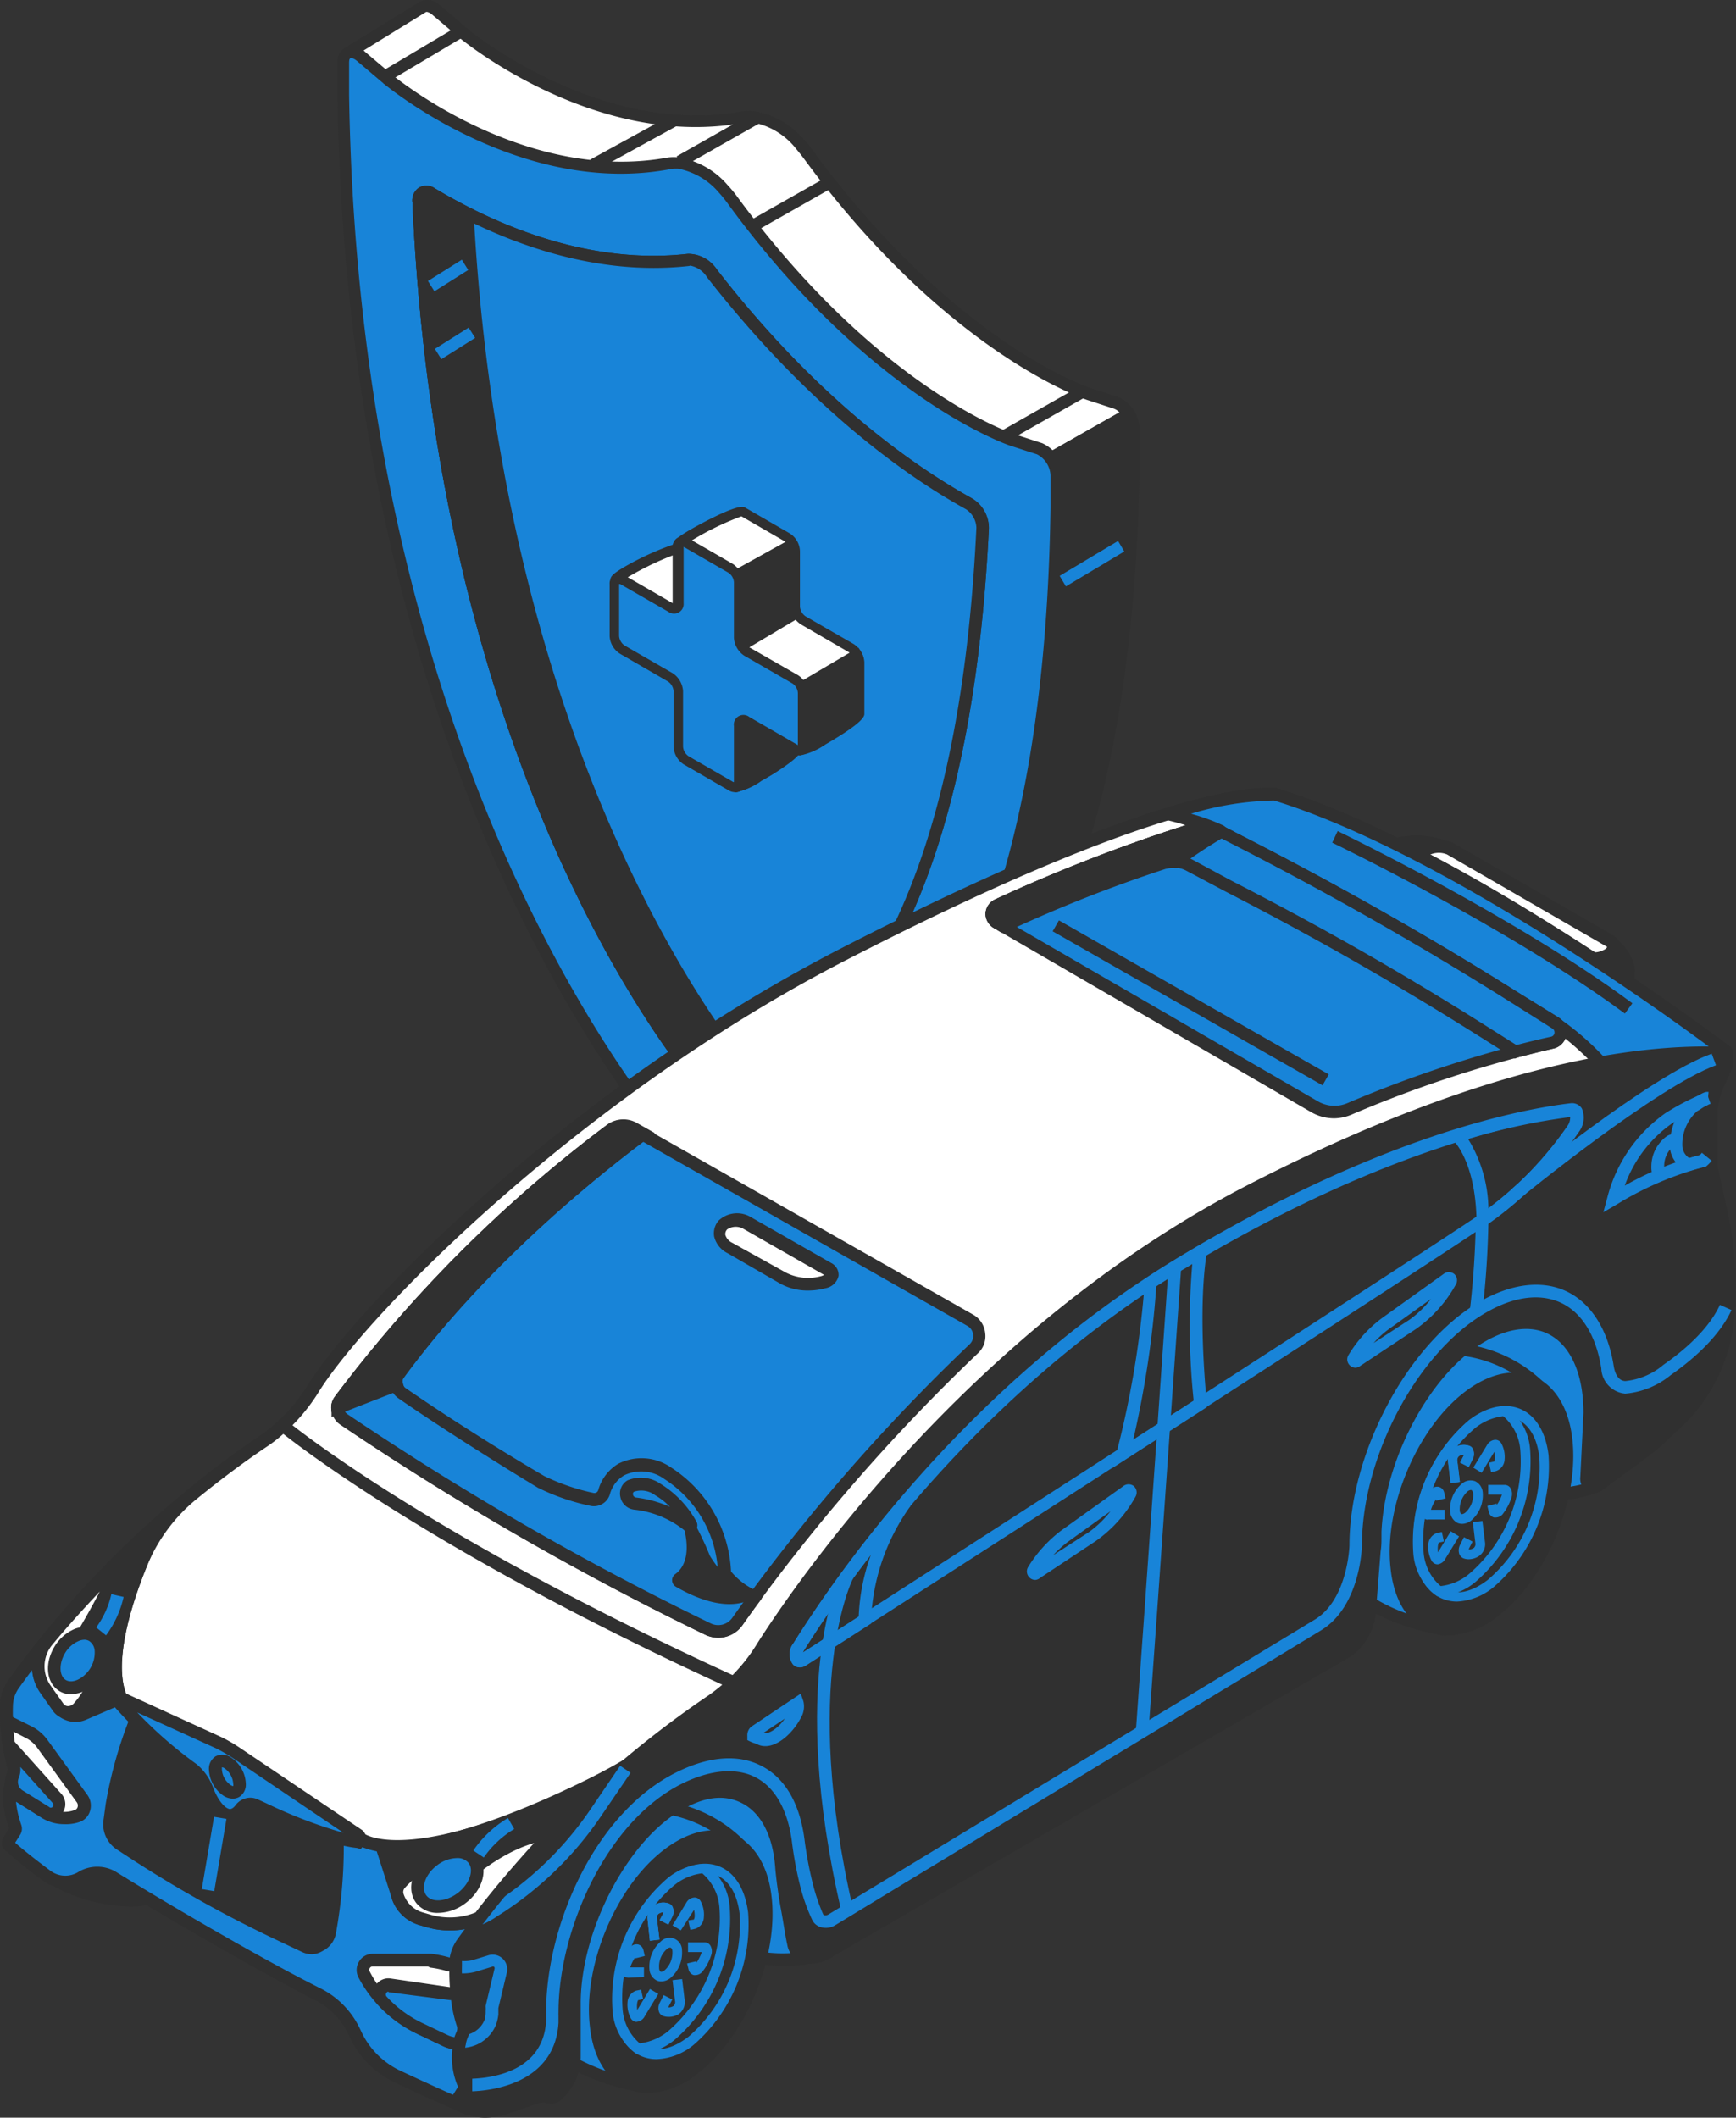 <?xml version="1.0" encoding="UTF-8"?> <svg xmlns="http://www.w3.org/2000/svg" viewBox="0 0 150.13 183.13"><rect x="0" y="0" width="150.13" height="183.13" fill="#333333" stroke="none"/> <defs> <style>.cls-1{fill:#303030;}.cls-2{fill:#fff;}.cls-3{fill:#1884d8;}</style> </defs> <g id="Слой_2" data-name="Слой 2"> <g id="content"> <g id="illustration"> <path class="cls-1" d="M30.05,4.76a.15.15,0,0,1,.06-.19L36.46.68c.29-.25.77-.2,1.27.22l2.36,2c.12.1,11.58,9.58,24.24,7.25a2.73,2.73,0,0,1,.81,0,6.64,6.64,0,0,1,3.92,2.27h0a10.6,10.6,0,0,1,.84,1C82.06,29.92,93.65,33.92,94.14,34.08l2.35.76A2.68,2.68,0,0,1,98,37.17l0,2.75c-.56,35.53-10.46,49.36-18.67,54.72h0l-7.7,4.7-.52-1.52a12.51,12.51,0,0,1-2.76.13h0a4.11,4.11,0,0,1-2.41-1.39l0,0C64.82,95.4,42.12,70.69,37.16,20.65l-3.43-7.5Z"></path> <path class="cls-1" d="M70.73,98.4a13,13,0,0,1-2.47.07,4.51,4.51,0,0,1-2.76-1.58c-1-1-23.86-25.87-28.85-76.1l-3.4-7.42L29.57,5h0a.69.69,0,0,1,.27-.85L36.15.26a1.47,1.47,0,0,1,1.92.23l2.36,2c.46.39,11.56,9.39,23.81,7.14a3.82,3.82,0,0,1,1,0A7.09,7.09,0,0,1,69.44,12a10.53,10.53,0,0,1,.88,1.06c12.07,16.4,23.51,20.35,24,20.51l2.35.76a3.2,3.2,0,0,1,1.9,2.84l0,2.75c-.56,35.76-10.59,49.73-18.92,55.16l-8.25,5Zm-6.3-87.75C51.71,13,40.24,3.68,39.75,3.28l-2.36-2c-.29-.25-.52-.28-.58-.22L30.66,4.85l3.55,8.08,3.43,7.5,0,.17c5,49.93,27.62,74.55,28.61,75.6a3.55,3.55,0,0,0,2.09,1.22A11.8,11.8,0,0,0,71,97.3l.43-.06.45,1.31L79,94.2c8.1-5.28,17.87-19,18.43-54.29l0-2.75a2.16,2.16,0,0,0-1.16-1.82L94,34.58c-.49-.17-12.24-4.22-24.49-20.88-.27-.36-.54-.68-.8-1a6.22,6.22,0,0,0-3.59-2.11h-.23A2,2,0,0,0,64.43,10.65Z"></path> <path class="cls-2" d="M36.46.68c.29-.25.77-.2,1.27.22l2.36,2c.12.1,11.58,9.58,24.24,7.25a2.73,2.73,0,0,1,.81,0,6.64,6.64,0,0,1,3.92,2.27h0a10.6,10.6,0,0,1,.84,1C82.06,29.92,93.65,33.92,94.14,34.08l2.35.76a2.2,2.2,0,0,1,1.11,1L78.51,46.65,38.28,29.71c-.43-2.92-.81-5.94-1.12-9.06l-3.43-7.5L30.05,4.76a.15.15,0,0,1,.06-.19Z"></path> <path class="cls-1" d="M37.81,30.08l-.05-.29c-.44-3-.82-6-1.11-9l-3.4-7.42L29.56,5a.69.69,0,0,1,.27-.85L36.15.26a1.47,1.47,0,0,1,1.92.23l2.36,2c.46.39,11.56,9.39,23.81,7.14a3.82,3.82,0,0,1,1,0A7.09,7.09,0,0,1,69.44,12a10.53,10.53,0,0,1,.88,1.06c12.07,16.4,23.51,20.35,24,20.51l2.35.76a2.77,2.77,0,0,1,1.4,1.2l.28.47L78.54,47.23Zm58.52,5.26L94,34.58c-.49-.17-12.24-4.22-24.49-20.88-.27-.36-.54-.68-.8-1a6.22,6.22,0,0,0-3.59-2.11,2.42,2.42,0,0,0-.66,0C51.71,13,40.24,3.68,39.75,3.28l-2.36-2c-.29-.25-.52-.28-.58-.22L30.66,4.85l3.55,8.08,3.43,7.5,0,.17c.29,2.93.66,5.87,1.08,8.74L78.47,46.06l18.34-10.4A1.3,1.3,0,0,0,96.33,35.34Z"></path> <path class="cls-3" d="M59.36,100.52C58.19,99.28,30.65,69.31,29.71,8.26l0-2.82c0-1,.74-1.22,1.54-.55l2.36,2c.11.1,11.58,9.58,24.24,7.25a3.09,3.09,0,0,1,.81,0h0a6.69,6.69,0,0,1,3.92,2.27h0a12.33,12.33,0,0,1,.84,1C75.54,33.91,87.13,37.91,87.62,38.07l2.34.76a2.65,2.65,0,0,1,1.53,2.33l0,2.75c-.94,60-28.47,58.14-29.64,58h0a4.05,4.05,0,0,1-2.41-1.39ZM83.79,43.57c-5.15-2.87-13.52-8.74-22.24-19.93a2.49,2.49,0,0,0-2-1.17c-8.86,1-17.11-2.68-22.2-5.72-.66-.39-1.19-.06-1.16.73C38,58.7,52.45,82.77,58.82,91.49c1,1.44,3,3.3,4,3.06,6.33-1.43,20.27-10,22.12-48.9A2.54,2.54,0,0,0,83.79,43.57Z"></path> <path class="cls-1" d="M61.74,102.46A4.48,4.48,0,0,1,59,100.91l0,0C57.8,99.63,30.13,69.52,29.18,8.27l0-2.82a1.39,1.39,0,0,1,.71-1.35,1.56,1.56,0,0,1,1.69.39l2.36,2c.47.38,11.57,9.38,23.81,7.13a3.86,3.86,0,0,1,1,0A7.13,7.13,0,0,1,62.92,16a10.68,10.68,0,0,1,.88,1.07c12.06,16.39,23.5,20.34,24,20.5l2.34.76A3.19,3.19,0,0,1,92,41.17l0,2.75c-.51,32.32-8.88,46.53-15.81,52.76-5.86,5.26-11.52,5.81-13.64,5.81C62.13,102.49,61.86,102.47,61.74,102.46ZM57.9,14.64C45.18,17,33.71,7.67,33.23,7.27l-2.36-2c-.29-.24-.5-.27-.57-.23s-.11.15-.11.38l0,2.82c.94,60.84,28.34,90.66,29.5,91.91l0,0a3.57,3.57,0,0,0,2.1,1.22c.27,0,6.86.55,13.61-5.51s15-20.05,15.45-52l0-2.75a2.16,2.16,0,0,0-1.17-1.82l-2.35-.76C87,38.41,75.21,34.35,63,17.69a11.49,11.49,0,0,0-.8-1,6.17,6.17,0,0,0-3.58-2.11h-.24A2.09,2.09,0,0,0,57.9,14.64Zm.5,77.16C52.18,83.3,37.52,59,35.67,17.5a1.32,1.32,0,0,1,.58-1.28,1.29,1.29,0,0,1,1.37.08c5.23,3.12,13.26,6.63,21.87,5.65A3,3,0,0,1,62,23.31c8.54,11,16.72,16.82,22.08,19.8a3,3,0,0,1,1.44,2.56h0C83.51,87.22,67.75,94,63,95.06a1,1,0,0,1-.3,0C61.2,95.1,59.27,93,58.4,91.8Zm26-46.18a2,2,0,0,0-.9-1.59c-5.44-3-13.75-9-22.4-20.07-.56-.72-1.16-1-1.53-1-8.89,1-17.16-2.58-22.53-5.78-.18-.11-.27-.1-.29-.09s-.08.12-.07.33c1.84,41.25,16.37,65.3,22.53,73.73,1.17,1.61,2.87,3,3.48,2.86,4.6-1,19.77-7.61,21.71-48.42Z"></path> <path class="cls-3" d="M37.35,16.75c5.09,3,13.34,6.73,22.2,5.72a2.49,2.49,0,0,1,2,1.17C70.27,34.83,78.64,40.7,83.79,43.57A2.54,2.54,0,0,1,85,45.65c-1.85,38.86-15.79,47.47-22.12,48.9-1.05.24-3-1.62-4-3.06C52.45,82.77,38,58.7,36.19,17.48,36.16,16.69,36.69,16.36,37.35,16.75Z"></path> <path class="cls-1" d="M58.4,91.8C52.18,83.3,37.52,59,35.67,17.5a1.32,1.32,0,0,1,.58-1.28,1.29,1.29,0,0,1,1.37.08h0c5.23,3.12,13.26,6.63,21.87,5.65A3,3,0,0,1,62,23.31c8.54,11,16.72,16.82,22.08,19.8a3,3,0,0,1,1.44,2.56C83.51,87.22,67.75,94,63,95.06a1,1,0,0,1-.3,0C61.2,95.1,59.27,93,58.4,91.8ZM59.61,23c-8.89,1-17.16-2.58-22.53-5.78-.18-.11-.27-.1-.29-.09s-.08.12-.07.33c1.84,41.25,16.37,65.3,22.53,73.73,1.17,1.61,2.87,3,3.48,2.86,4.6-1,19.77-7.61,21.71-48.42a2,2,0,0,0-.9-1.59c-5.44-3-13.75-9-22.4-20.07a2.16,2.16,0,0,0-1.46-1Z"></path> <path class="cls-1" d="M37.35,16.75c.93.56,2,1.14,3.1,1.71C42.62,58.6,56.7,82.11,63,90.71a10.6,10.6,0,0,0,2.88,2.76,14.48,14.48,0,0,1-3,1.08c-1.05.24-3-1.62-4-3.06C52.45,82.77,38,58.7,36.19,17.48,36.16,16.69,36.69,16.36,37.35,16.75Z"></path> <path class="cls-1" d="M58.4,91.8C52.18,83.3,37.52,59,35.67,17.5a1.32,1.32,0,0,1,.58-1.28,1.29,1.29,0,0,1,1.37.08h0c1,.6,2,1.16,3.07,1.69l.27.13,0,.31c2.17,40.23,16.41,63.73,22.43,72A10.37,10.37,0,0,0,66.13,93l.89.49-.92.44A14.67,14.67,0,0,1,63,95.06a1,1,0,0,1-.3,0C61.2,95.1,59.27,93,58.4,91.8ZM62.56,91C56.5,82.73,42.19,59.11,39.94,18.79c-1-.5-1.93-1-2.86-1.58-.18-.11-.27-.1-.29-.09s-.08.12-.07.33c1.84,41.25,16.37,65.3,22.53,73.73,1.17,1.61,2.87,3,3.48,2.86a14.18,14.18,0,0,0,2.07-.67A13.31,13.31,0,0,1,62.56,91Z"></path> <rect class="cls-1" x="90.43" y="37.19" width="7.67" height="1.05" transform="translate(-6.33 51.42) rotate(-29.57)"></rect> <rect class="cls-1" x="86.37" y="35.29" width="7.67" height="1.05" transform="translate(-5.93 49.18) rotate(-29.57)"></rect> <rect class="cls-1" x="58.27" y="11.55" width="7.67" height="1.05" transform="translate(2.13 32.22) rotate(-29.56)"></rect> <rect class="cls-1" x="64.43" y="17.21" width="7.67" height="1.05" transform="translate(0.14 35.99) rotate(-29.56)"></rect> <rect class="cls-1" x="32.37" y="4.2" width="8.2" height="1.05" transform="translate(2.71 19.31) rotate(-30.74)"></rect> <polygon class="cls-3" points="92.18 50.71 97.23 47.69 96.69 46.78 91.64 49.8 92.18 50.71"></polygon> <polygon class="cls-3" points="83.77 87.45 88.23 84.79 87.69 83.88 83.23 86.55 83.77 87.45"></polygon> <polygon class="cls-1" points="51.54 14.73 58.68 10.81 58.17 9.89 51.03 13.81 51.54 14.73"></polygon> <polygon class="cls-3" points="59.53 91.56 61.82 90.12 61.27 89.23 58.98 90.66 59.53 91.56"></polygon> <polygon class="cls-3" points="37.57 25.19 40.49 23.35 39.94 22.46 37.01 24.3 37.57 25.19"></polygon> <polygon class="cls-3" points="38.17 31.06 41.09 29.22 40.53 28.33 37.61 30.17 38.17 31.06"></polygon> <path class="cls-2" d="M58.71,47.43l1.53,5.24c.37.22.89-1.5.89-1.93l-2.42-3.66c0-.44,5.15-3.06,5.53-2.84l3.88,2.24a1.51,1.51,0,0,1,.68,1.18v4.81a1.53,1.53,0,0,0,.68,1.18l4.17,2.4a1.53,1.53,0,0,1,.68,1.18v4.48c0,.44-4.76,3.37-5.14,3.15l-1.9-5.38c-.37-.22-1.25-.55-1.25-.11L68.8,64.9c0,.44-4.8,3.38-5.17,3.16l-2.34-6c-.38-.22,2.27.27,2.27-.16V57.07a1.53,1.53,0,0,0-.68-1.18l-4.17-2.4c-.37-.22-2.22,1.71-2.22,1.28l-3.24-4.62C53.25,49.72,58.34,47.21,58.71,47.43Z"></path> <path class="cls-1" d="M63.66,68.5a.46.46,0,0,1-.24-.07l-.13-.08-2.34-6-.16-.09.06-.36c.11-.36.4-.34,1.1-.28a11.53,11.53,0,0,0,1.19,0V57.07a1.11,1.11,0,0,0-.47-.82l-4.06-2.34a6.86,6.86,0,0,0-1,.68c-.68.53-1,.78-1.32.61l-.24-.11v-.17l-3.26-4.64v-.13c0-.29.19-.53,1.27-1.16a24.6,24.6,0,0,1,4.19-1.91c0-.27.11-.5,1.49-1.3,0,0,4-2.3,4.67-1.9l3.88,2.24a1.89,1.89,0,0,1,.89,1.54v4.81a1.14,1.14,0,0,0,.47.82l4.17,2.4a1.93,1.93,0,0,1,.89,1.54v4.48c0,.45-1.14,1.33-3.37,2.62-1.75,1-2.12,1-2.33.93a13,13,0,0,1-3.18,2.25A6.07,6.07,0,0,1,63.66,68.5Zm-1.77-6.07,2,5.16a24.89,24.89,0,0,0,4.42-2.72l-2.69-5.4v-.1a.61.61,0,0,1,.3-.54c.53-.31,1.48.22,1.58.28l.14.08,1.83,5.19a23.82,23.82,0,0,0,4.44-2.77V57.23a1.1,1.1,0,0,0-.47-.81L69.27,54a1.91,1.91,0,0,1-.89-1.54V47.66a1.08,1.08,0,0,0-.47-.82l-3.79-2.19a24.89,24.89,0,0,0-4.89,2.46l2.32,3.5v.13c0,.34-.37,1.95-.95,2.29A.56.56,0,0,1,60,53L59.88,53l-1.47-5.06a25.57,25.57,0,0,0-4.63,2.29l2.89,4.11c.15-.1.33-.25.47-.36.85-.68,1.36-1,1.78-.81l4.17,2.41A1.92,1.92,0,0,1,64,57.07v4.81a.52.52,0,0,1-.17.38C63.54,62.51,63,62.52,61.89,62.43Zm4.75-2.79.9,1.8L67,59.77ZM59.7,49.34l.73,2.48a5.38,5.38,0,0,0,.27-1Z"></path> <path class="cls-1" d="M69.29,59.38l-1.86.39.45,1.4,1.31,3.72c.38.21,5.14-2.72,5.14-3.15V57.26a1.45,1.45,0,0,0-.23-.72Z"></path> <path class="cls-1" d="M69.23,65.32a.41.41,0,0,1-.25-.07l-.13-.08-2-5.71L69.14,59l5.09-3,.22.34a1.85,1.85,0,0,1,.3.94v4.48c0,.45-1.14,1.33-3.37,2.62A5.83,5.83,0,0,1,69.23,65.32ZM68,60.09l.31.95,1.19,3.37a24.35,24.35,0,0,0,4.44-2.77V57.26a.45.45,0,0,0,0-.11l-4.52,2.64Z"></path> <path class="cls-1" d="M68.65,52.47V47.66a1.4,1.4,0,0,0-.2-.66l-4.88,2.7-1.91,1.1s-.31,3.73-.37,4.26l.36.21C62.4,55.51,64,56,64,56l4.77-2.88h0A1.31,1.31,0,0,1,68.65,52.47Z"></path> <path class="cls-1" d="M64.1,56.4l-.17,0c-.07,0-1.65-.45-2.4-.69l-.09,0-.6-.34,0-.28c.06-.51.37-4.21.37-4.25l0-.22,2.1-1.2,5.25-2.91.21.36a1.83,1.83,0,0,1,.25.87v4.81a1,1,0,0,0,.11.4l.11.2-.17.29-.1.06Zm-2.28-1.51c.61.19,1.73.5,2.16.61l4.31-2.61a1.64,1.64,0,0,1-.06-.42V47.66a.13.13,0,0,0,0-.06l-6.16,3.45c-.06.72-.25,2.93-.33,3.78Z"></path> <path class="cls-1" d="M63.57,60.63v1.25c0,.18-.44.2-.94.18v3.41l1,2.6c.37.21,5.17-2.73,5.17-3.16l-2.13-4.28Z"></path> <path class="cls-1" d="M63.67,68.5a.38.38,0,0,1-.24-.07l-.13-.07-1.09-2.89V61.62l.43,0h.51V60.21h3.79l2.29,4.6v.1c0,.44-1.13,1.32-3.37,2.61A5.79,5.79,0,0,1,63.67,68.5Zm-.62-3.11.85,2.2a24.75,24.75,0,0,0,4.43-2.72l-1.91-3.82H64v1l-.17.2a1.08,1.08,0,0,1-.77.22Z"></path> <path class="cls-3" d="M53.82,50.12,58,52.52c.37.22.68,0,.68-.39V47.32c0-.44.3-.61.68-.39l3.88,2.24a1.48,1.48,0,0,1,.68,1.18v4.8a1.54,1.54,0,0,0,.68,1.19l4.17,2.4a1.53,1.53,0,0,1,.68,1.18V64.4c0,.43-.31.61-.68.39l-4.17-2.4c-.37-.22-.68,0-.68.39v4.81c0,.44-.3.61-.68.39l-3.88-2.24a1.48,1.48,0,0,1-.68-1.18v-4.8A1.54,1.54,0,0,0,58,58.57l-4.17-2.4A1.53,1.53,0,0,1,53.14,55V50.51C53.14,50.08,53.45,49.9,53.82,50.12Z"></path> <path class="cls-1" d="M63.54,68.5a1,1,0,0,1-.52-.15l-3.88-2.24a1.93,1.93,0,0,1-.89-1.55v-4.8a1.11,1.11,0,0,0-.47-.82l-4.17-2.41A1.92,1.92,0,0,1,52.72,55V50.51A.83.83,0,0,1,54,49.75l4.17,2.41,0,0V47.32a.88.88,0,0,1,.41-.8.86.86,0,0,1,.9,0l3.88,2.24a1.93,1.93,0,0,1,.89,1.55v4.8a1.11,1.11,0,0,0,.47.82L69,58.38a1.92,1.92,0,0,1,.89,1.54V64.4a.83.83,0,0,1-1.31.76l-4.17-2.41,0,0v4.86a.91.91,0,0,1-.41.81A.86.86,0,0,1,63.54,68.5Zm-10-18V55a1.11,1.11,0,0,0,.47.82l4.17,2.4a2,2,0,0,1,.89,1.55v4.8a1.08,1.08,0,0,0,.47.82l3.88,2.24.05,0V62.78A.83.83,0,0,1,64.8,62L69,64.43l0,0V59.92a1.08,1.08,0,0,0-.47-.82l-4.17-2.4a2,2,0,0,1-.89-1.55v-4.8a1.08,1.08,0,0,0-.47-.82l-3.88-2.24,0,0v4.87a.83.83,0,0,1-1.31.75l-4.17-2.4Z"></path> <path class="cls-1" d="M139.16,81.36s2.28,1.42,1.53,3.48-3.22.5-3.22.5L119.8,73.52l.94-.52a7,7,0,0,1,4.67.42Z"></path> <path class="cls-1" d="M139.24,86.45a4.36,4.36,0,0,1-2.06-.65L118.75,73.48l1.85-1a7.53,7.53,0,0,1,5.08.48l13.77,8c.91.57,2.46,2.16,1.75,4.12A2,2,0,0,1,140,86.33,2.27,2.27,0,0,1,139.24,86.45Zm-18.4-12.88,16.94,11.31a2.6,2.6,0,0,0,1.83.42,1,1,0,0,0,.57-.65c.57-1.58-1.19-2.75-1.3-2.83l-13.74-7.93a6.38,6.38,0,0,0-4.2-.38Z"></path> <path class="cls-2" d="M136.85,82.69,123.1,74.75c-.55-.32-.48-.87.15-1.24h0a2.4,2.4,0,0,1,2.16-.09l13.75,7.94c.55.32.48.87-.16,1.24h0A2.38,2.38,0,0,1,136.85,82.69Z"></path> <path class="cls-1" d="M137.79,83.45a2.36,2.36,0,0,1-1.21-.29l-13.75-7.93a1.2,1.2,0,0,1-.65-1A1.4,1.4,0,0,1,123,73a2.91,2.91,0,0,1,2.7-.09l13.75,7.94a1.17,1.17,0,0,1,.65,1,1.4,1.4,0,0,1-.8,1.17A3,3,0,0,1,137.79,83.45Zm-14.52-9.24.1.07,13.75,7.94a1.87,1.87,0,0,0,1.61-.09.67.67,0,0,0,.26-.23l-.1-.07-13.75-7.94a1.87,1.87,0,0,0-1.61.09C123.34,74.09,123.28,74.18,123.27,74.21Z"></path> <path class="cls-3" d="M71.52,168.86s-9.77,4.15-17.41-8.43l1.07-5.63,14.74-3.66,6.41,5.22Z"></path> <path class="cls-1" d="M67.68,170c-3.71,0-9.31-1.54-14-9.32l-.11-.18,1.17-6.17,15.35-3.82L77,156.19l-5,13.08-.22.09A11.48,11.48,0,0,1,67.68,170Zm-13-9.71c6.68,10.84,15,8.59,16.41,8.12l4.58-11.91-5.89-4.8-14.14,3.52Z"></path> <path class="cls-3" d="M137.86,128.6s-9.78,4.15-17.41-8.43l1.06-5.63,14.75-3.66,6.41,5.22Z"></path> <path class="cls-1" d="M134,129.77c-3.7,0-9.31-1.54-14-9.32l-.11-.18L121,114.1l15.35-3.82,6.93,5.65-5,13.08-.21.09A11.5,11.5,0,0,1,134,129.77Zm-13-9.71c6.68,10.84,15,8.6,16.42,8.12L142,116.27l-5.89-4.8L122,115Z"></path> <path class="cls-3" d="M124.63,116.63h0a6.9,6.9,0,0,0-3.73,1.58c-4,3.1-6.8,9.74-6.18,14.85a6.44,6.44,0,0,0,2,4.32s2.57,2.52,8,3.46,6.5-14.54,6.5-14.54l2.05-6.24A11.58,11.58,0,0,0,124.63,116.63Z"></path> <path class="cls-1" d="M125.25,141.42a2.71,2.71,0,0,1-.56,0c-5.56-1-8.21-3.49-8.32-3.6a6.94,6.94,0,0,1-2.19-4.64c-.64-5.27,2.22-12.16,6.39-15.35a7.43,7.43,0,0,1,4-1.69,12.08,12.08,0,0,1,9.13,3.6l.22.24-2.13,6.47c-.08,1-.92,11.44-4.52,14.27A3.24,3.24,0,0,1,125.25,141.42Zm.09-24.27-.67,0h0a6.39,6.39,0,0,0-3.43,1.46c-3.89,3-6.57,9.43-6,14.35a6,6,0,0,0,1.83,4,15.56,15.56,0,0,0,7.78,3.34,2.15,2.15,0,0,0,1.76-.48c3.33-2.62,4.1-13.45,4.11-13.56l0-.13,2-5.92A11.22,11.22,0,0,0,125.34,117.15Z"></path> <ellipse class="cls-1" cx="128.12" cy="130.06" rx="11.37" ry="6.49" transform="translate(-40.74 199.47) rotate(-67.78)"></ellipse> <path class="cls-1" d="M125.31,141.42a4.46,4.46,0,0,1-1.74-.34c-1.8-.76-3-2.66-3.3-5.35-.64-5.27,2.22-12.15,6.39-15.35,2.1-1.61,4.23-2.08,6-1.34s3,2.66,3.31,5.35c.64,5.26-2.23,12.15-6.39,15.34A7.14,7.14,0,0,1,125.31,141.42Zm5.62-21.63a6.1,6.1,0,0,0-3.61,1.46c-3.89,3-6.57,9.42-6,14.35.28,2.29,1.22,3.87,2.65,4.47s3.14.16,4.92-1.2c3.89-3,6.57-9.42,6-14.35-.28-2.29-1.21-3.88-2.64-4.47A3.23,3.23,0,0,0,130.93,119.79Z"></path> <path class="cls-1" d="M133.54,125.9a13.31,13.31,0,0,1-4.58,11c-3,2.3-5.8,1.09-6.26-2.69a13.34,13.34,0,0,1,4.58-11C130.27,120.91,133.08,122.11,133.54,125.9Z"></path> <path class="cls-3" d="M126,138.5a3.34,3.34,0,0,1-1.29-.26c-1.34-.56-2.21-2-2.45-4a13.77,13.77,0,0,1,4.74-11.4c1.56-1.2,3.14-1.55,4.47-1s2.21,2,2.45,4a13.81,13.81,0,0,1-4.74,11.4A5.38,5.38,0,0,1,126,138.5Zm4.17-16a4.49,4.49,0,0,0-2.66,1.07,12.86,12.86,0,0,0-4.42,10.64c.2,1.69.9,2.86,1.95,3.3s2.32.12,3.63-.89A12.83,12.83,0,0,0,133.12,126h0c-.2-1.69-.9-2.86-2-3.3A2.4,2.4,0,0,0,130.2,122.46Z"></path> <path class="cls-1" d="M131.88,125.46A4.53,4.53,0,0,0,130.1,122a4.94,4.94,0,0,0-2.85,1.16,13.32,13.32,0,0,0-4.58,11,4.53,4.53,0,0,0,1.78,3.42,4.94,4.94,0,0,0,2.85-1.16A13.31,13.31,0,0,0,131.88,125.46Z"></path> <path class="cls-3" d="M124.33,138.05l-.11-.07a5,5,0,0,1-2-3.72A13.75,13.75,0,0,1,127,122.87a5.33,5.33,0,0,1,3.09-1.24h.13l.11.07a5,5,0,0,1,2,3.72h0a13.82,13.82,0,0,1-4.75,11.4,5.4,5.4,0,0,1-3.09,1.24ZM130,122.47a4.71,4.71,0,0,0-2.47,1.06,12.83,12.83,0,0,0-4.42,10.63,4.23,4.23,0,0,0,1.48,3,4.63,4.63,0,0,0,2.47-1.06,12.83,12.83,0,0,0,4.42-10.63A4.25,4.25,0,0,0,130,122.47Z"></path> <path class="cls-3" d="M126.43,131.78a1.15,1.15,0,0,1-.36-.07,1.19,1.19,0,0,1-.66-1,2.87,2.87,0,0,1,1-2.39,1.14,1.14,0,0,1,1.16-.23,1.18,1.18,0,0,1,.66,1h0a2.88,2.88,0,0,1-1,2.4A1.31,1.31,0,0,1,126.43,131.78Zm.77-2.93a.51.51,0,0,0-.28.12,2.08,2.08,0,0,0-.68,1.63c0,.2.1.31.15.33s.17,0,.33-.12a2.06,2.06,0,0,0,.68-1.63h0a.47.47,0,0,0-.15-.33Z"></path> <path class="cls-3" d="M125.45,128.25l-.23-1.89a1.28,1.28,0,0,1,.55-1.16,1.48,1.48,0,0,1,1.29-.17.56.56,0,0,1,.35.37,1,1,0,0,1-.08.84l-.31.62-.75-.38.32-.62,0-.07h0a.82.82,0,0,0-.42.13.47.47,0,0,0-.15.34l.23,1.89Z"></path> <path class="cls-3" d="M128.13,127.36l-.72-.44,1.18-1.94a.89.89,0,0,1,.72-.47h0a.6.6,0,0,1,.52.3,2.45,2.45,0,0,1,.29,1.4,1.11,1.11,0,0,1-.73,1l-.44.1-.18-.82.44-.1a.92.92,0,0,0,.07-.22,2,2,0,0,0-.05-.62Z"></path> <path class="cls-3" d="M129.35,131.23l-.14,0a.64.64,0,0,1-.46-.48l-.12-.52.81-.2,0,.12a3.61,3.61,0,0,0,.45-.9v0l-1.19,0,0-.84,1.4,0a.6.6,0,0,1,.51.25,1,1,0,0,1,.09.88,4.65,4.65,0,0,1-.78,1.44A.81.81,0,0,1,129.35,131.23Z"></path> <path class="cls-3" d="M127,134.84a1.32,1.32,0,0,1-.44-.08.69.69,0,0,1-.36-.37,1.06,1.06,0,0,1,.09-.84l.31-.62.75.38-.32.62,0,.07h0a.9.9,0,0,0,.43-.14.47.47,0,0,0,.14-.34l-.23-1.89.83-.1.23,1.89a1.26,1.26,0,0,1-.55,1.16A1.65,1.65,0,0,1,127,134.84Z"></path> <path class="cls-3" d="M124.33,135.28h0a.59.59,0,0,1-.52-.31,2.41,2.41,0,0,1-.29-1.39,1.1,1.1,0,0,1,.72-1l.45-.1.18.82-.44.1a.77.77,0,0,0-.07.22,2,2,0,0,0,0,.62l1.1-1.82.72.44-1.18,1.93A.88.88,0,0,1,124.33,135.28Z"></path> <path class="cls-3" d="M123.51,131.42a.61.61,0,0,1-.5-.24,1,1,0,0,1-.08-.88,4.35,4.35,0,0,1,.78-1.44.72.72,0,0,1,.72-.28.64.64,0,0,1,.46.48l.12.52-.82.19,0-.11a3.27,3.27,0,0,0-.44.9v0l1.19,0,0,.84-1.4,0Z"></path> <path class="cls-3" d="M125.45,128.25l-.23-1.89a1.28,1.28,0,0,1,.55-1.16,1.48,1.48,0,0,1,1.29-.17.56.56,0,0,1,.35.37,1,1,0,0,1-.08.84l-.31.62-.75-.38.32-.62,0-.07h0a.82.82,0,0,0-.42.13.47.47,0,0,0-.15.34l.23,1.89Z"></path> <path class="cls-3" d="M55.38,156.21h0a7,7,0,0,0-3.73,1.57c-4,3.1-6.8,9.75-6.18,14.85a6.39,6.39,0,0,0,2,4.32s2.57,2.52,8,3.46S62,165.87,62,165.87l2-6.24A11.55,11.55,0,0,0,55.38,156.21Z"></path> <path class="cls-1" d="M56,181a3.64,3.64,0,0,1-.56-.05c-5.56-1-8.21-3.5-8.32-3.61a6.94,6.94,0,0,1-2.19-4.64c-.64-5.27,2.22-12.15,6.39-15.35a7.51,7.51,0,0,1,4-1.69,12,12,0,0,1,9.13,3.61l.22.23L62.57,166c-.08,1-.92,11.44-4.52,14.27A3.24,3.24,0,0,1,56,181Zm.09-24.27-.67,0h0A6.41,6.41,0,0,0,52,158.22c-3.89,3-6.57,9.42-6,14.35a5.89,5.89,0,0,0,1.82,4c.06.06,2.58,2.45,7.78,3.34a2.11,2.11,0,0,0,1.76-.48c3.33-2.62,4.1-13.45,4.11-13.55l0-.14,2-5.92A11.22,11.22,0,0,0,56.09,156.73Z"></path> <path class="cls-1" d="M66.17,164c.63,5.1-2.14,11.75-6.17,14.85s-7.81,1.46-8.44-3.64,2.15-11.75,6.18-14.85S65.55,158.92,66.17,164Z"></path> <path class="cls-1" d="M56.06,181a4.46,4.46,0,0,1-1.74-.34c-1.8-.76-3-2.65-3.3-5.35-.64-5.26,2.22-12.15,6.39-15.34,2.1-1.61,4.23-2.09,6-1.34s3,2.65,3.31,5.34c.64,5.27-2.22,12.15-6.39,15.35A7.19,7.19,0,0,1,56.06,181Zm5.62-21.63a6.17,6.17,0,0,0-3.61,1.46c-3.89,3-6.57,9.43-6,14.35.28,2.29,1.22,3.88,2.65,4.47s3.14.17,4.92-1.2c3.89-3,6.57-9.42,6-14.35-.27-2.28-1.21-3.87-2.64-4.47A3.4,3.4,0,0,0,61.68,159.36Z"></path> <path class="cls-1" d="M64.29,165.47a13.34,13.34,0,0,1-4.58,11c-3,2.29-5.8,1.09-6.26-2.7a13.31,13.31,0,0,1,4.58-11C61,160.48,63.83,161.69,64.29,165.47Z"></path> <path class="cls-3" d="M56.78,178.07a3.33,3.33,0,0,1-1.29-.25c-1.34-.56-2.21-2-2.45-4a13.78,13.78,0,0,1,4.74-11.4c1.56-1.19,3.14-1.55,4.47-1s2.21,2,2.45,4h0A13.79,13.79,0,0,1,60,176.82,5.32,5.32,0,0,1,56.78,178.07ZM61,162a4.51,4.51,0,0,0-2.67,1.08,12.83,12.83,0,0,0-4.42,10.63c.2,1.69.9,2.86,2,3.3s2.32.12,3.63-.88a12.84,12.84,0,0,0,4.42-10.63h0c-.2-1.69-.9-2.87-1.95-3.31A2.38,2.38,0,0,0,61,162Z"></path> <path class="cls-1" d="M62.63,165a4.51,4.51,0,0,0-1.78-3.42A5,5,0,0,0,58,162.77a13.34,13.34,0,0,0-4.58,11,4.51,4.51,0,0,0,1.78,3.41,5,5,0,0,0,2.85-1.15A13.33,13.33,0,0,0,62.63,165Z"></path> <path class="cls-3" d="M55.08,177.63l-.11-.07a5,5,0,0,1-2-3.72,13.8,13.8,0,0,1,4.74-11.4,5.33,5.33,0,0,1,3.09-1.24H61l.11.07a4.93,4.93,0,0,1,2,3.71h0a13.79,13.79,0,0,1-4.75,11.4,5.33,5.33,0,0,1-3.09,1.24ZM60.73,162a4.73,4.73,0,0,0-2.47,1.07,12.83,12.83,0,0,0-4.42,10.63,4.27,4.27,0,0,0,1.48,3,4.76,4.76,0,0,0,2.47-1.06,12.88,12.88,0,0,0,4.43-10.63A4.32,4.32,0,0,0,60.73,162Z"></path> <path class="cls-3" d="M57.19,171.35a.94.94,0,0,1-.37-.07,1.17,1.17,0,0,1-.66-1,2.88,2.88,0,0,1,1-2.4,1.07,1.07,0,0,1,1.82.78,2.86,2.86,0,0,1-1,2.39A1.3,1.3,0,0,1,57.19,171.35Zm.76-2.93a.47.47,0,0,0-.28.13,2,2,0,0,0-.67,1.63c0,.21.09.31.14.33s.17,0,.33-.12a2.05,2.05,0,0,0,.68-1.63h0c0-.21-.1-.31-.15-.33Z"></path> <path class="cls-3" d="M56.2,167.83,56,165.94a1.26,1.26,0,0,1,.55-1.16,1.42,1.42,0,0,1,1.29-.17.59.59,0,0,1,.35.36,1,1,0,0,1-.08.84l-.31.62-.75-.38.32-.62,0-.07h0a.84.84,0,0,0-.42.14.45.45,0,0,0-.15.34l.23,1.89Z"></path> <path class="cls-3" d="M58.88,166.93l-.72-.43,1.18-1.94a.86.86,0,0,1,.72-.47h0a.6.6,0,0,1,.52.3,2.43,2.43,0,0,1,.29,1.4,1.08,1.08,0,0,1-.73,1l-.44.1-.18-.82L60,166a.66.66,0,0,0,.07-.22,2,2,0,0,0-.05-.62Z"></path> <path class="cls-3" d="M60.1,170.8H60a.65.65,0,0,1-.45-.48l-.13-.53.82-.19,0,.12a3.86,3.86,0,0,0,.45-.91v0l-1.19,0,0-.84,1.4,0a.6.6,0,0,1,.51.24,1,1,0,0,1,.09.88,4.35,4.35,0,0,1-.78,1.44A.81.81,0,0,1,60.1,170.8Z"></path> <path class="cls-3" d="M57.77,174.41a1.32,1.32,0,0,1-.44-.08A.59.59,0,0,1,57,174a1,1,0,0,1,.08-.85l.31-.62.75.38-.32.62,0,.07a.88.88,0,0,0,.43-.13.49.49,0,0,0,.14-.34l-.23-1.89.83-.1.23,1.89a1.28,1.28,0,0,1-.55,1.16A1.63,1.63,0,0,1,57.77,174.41Z"></path> <path class="cls-3" d="M55.08,174.85a.61.61,0,0,1-.52-.3,2.45,2.45,0,0,1-.29-1.4,1.11,1.11,0,0,1,.73-1l.44-.09.18.81-.44.1a.92.92,0,0,0-.07.22,2.09,2.09,0,0,0,0,.63l1.1-1.82.72.43-1.18,1.94a.86.86,0,0,1-.72.47Z"></path> <path class="cls-3" d="M54.26,171a.58.58,0,0,1-.49-.25.94.94,0,0,1-.09-.88,4.49,4.49,0,0,1,.78-1.43.73.73,0,0,1,.72-.29.64.64,0,0,1,.46.48l.12.52-.81.2,0-.12a3.79,3.79,0,0,0-.45.9v0l1.19,0,0,.84-1.41.05Z"></path> <path class="cls-3" d="M56.2,167.83,56,165.94a1.26,1.26,0,0,1,.55-1.16,1.42,1.42,0,0,1,1.29-.17.59.59,0,0,1,.35.36,1,1,0,0,1-.08.84l-.31.62-.75-.38.32-.62,0-.07h0a.84.84,0,0,0-.42.14.45.45,0,0,0-.15.34l.23,1.89Z"></path> <path class="cls-1" d="M4.73,162.52s5.5,3.33,10.1.94c3.83-2-5.46-5-5.46-5L6,160.33Z"></path> <path class="cls-1" d="M11.1,164.87A14.26,14.26,0,0,1,4.44,163L4,162.71l1.61-2.79,3.71-2,.22.07c1.55.5,6.6,2.29,6.76,4.32,0,.46-.14,1.12-1.21,1.68A8.55,8.55,0,0,1,11.1,164.87ZM5.48,162.3c1.38.71,5.58,2.5,9.1.67.2-.1.65-.36.63-.62-.07-.88-3-2.37-5.79-3.3l-3,1.68Z"></path> <path class="cls-2" d="M110.36,68.72a.3.3,0,0,0-.18-.06c-3.47-.12-13.49,1.64-37.31,13.9C50.65,94,32,112.33,27.16,120a15.47,15.47,0,0,1-4.37,4.65,86.41,86.41,0,0,0-21.61,21,3.26,3.26,0,0,0-.6,1.75,17.34,17.34,0,0,0,.66,5.3,1.27,1.27,0,0,1-.09.88c-.29.64-.62,2,.2,4.38a.47.47,0,0,1-.07.37l-.48.76c-.11.18-.11.41,0,.46a41.2,41.2,0,0,0,3.27,2.61,2.66,2.66,0,0,0,2.95.15H7a2.64,2.64,0,0,1,2.75,0c2.53,1.56,11.72,7,17.8,10.15a6.85,6.85,0,0,1,3,3.08l.23.47a7.45,7.45,0,0,0,3.54,3.51c1.82.85,3.74,1.73,5.75,2.62L47,162.25l11.75-8.49L110,112.22l37.69-18.68,1.52-2.42a.16.16,0,0,0,0-.21C147.62,89.65,126.09,73.59,110.36,68.72Z"></path> <path class="cls-1" d="M40.42,182.89l-.54-.24C38,181.8,36,180.92,34.12,180a8.06,8.06,0,0,1-3.8-3.76l-.23-.47A6.27,6.27,0,0,0,27.32,173c-6-3.1-15.18-8.54-17.84-10.18a2.1,2.1,0,0,0-2.19,0,3.19,3.19,0,0,1-3.54-.18A41.16,41.16,0,0,1,.46,160a.74.74,0,0,1-.26-.38,1,1,0,0,1,.14-.8l.47-.74a6.41,6.41,0,0,1-.16-4.71.73.73,0,0,0,.07-.47A17.65,17.65,0,0,1,0,147.39a3.85,3.85,0,0,1,.69-2.06,86.69,86.69,0,0,1,21.76-21.14,15.11,15.11,0,0,0,4.21-4.49C31.29,112.46,49.47,94,72.62,82.07,97.68,69.18,107.26,68,110.2,68.12a.84.84,0,0,1,.37.09c16.33,5.08,38.77,22.1,39,22.27a.69.69,0,0,1,.16.93L148.11,94l-37.77,18.72L59.11,154.19l-11.63,8.4Zm-32-21.5a3.22,3.22,0,0,1,1.67.47c2.65,1.63,11.78,7.06,17.77,10.14a7.4,7.4,0,0,1,3.25,3.32l.23.47A6.94,6.94,0,0,0,34.58,179c1.71.81,3.45,1.6,5.2,2.38l6.79-19.51.14-.1,11.74-8.49,51.29-41.56.06,0,37.55-18.61,1.25-2c-2.62-2-23.23-17.2-38.41-21.89l-.08,0c-2.94-.08-12.32,1.14-37,13.84C50.44,94.72,32,113.35,27.62,120.28a16.2,16.2,0,0,1-4.52,4.82A85.33,85.33,0,0,0,1.62,146a2.74,2.74,0,0,0-.49,1.45,16.39,16.39,0,0,0,.62,5.11,1.81,1.81,0,0,1-.1,1.28c-.25.55-.55,1.8.21,4a1,1,0,0,1-.12.84l-.42.67c.36.32,1.36,1.17,3.07,2.44a2.14,2.14,0,0,0,2.35.11A3.22,3.22,0,0,1,8.38,161.39Z"></path> <path class="cls-3" d="M149.25,91.12a.16.16,0,0,0,0-.21c-1.6-1.26-23.13-17.32-38.86-22.19a.3.3,0,0,0-.18-.06c-1.55,0-4.4.27-9.18,1.72a25.87,25.87,0,0,1,4.52,1.51l12.7,10.93,14.15,5.84,2.14-.17A23.73,23.73,0,0,1,140.82,95a3.13,3.13,0,0,0,1.64,1.17l5.27-2.6Z"></path> <path class="cls-1" d="M142.5,96.73l-.21-.07a3.71,3.71,0,0,1-1.93-1.39,23.88,23.88,0,0,0-6-6.22l-2.08.16-.12,0-14.3-5.93L105.22,72.35a25.52,25.52,0,0,0-4.36-1.44L99,70.43l1.86-.57c5-1.53,7.87-1.8,9.36-1.74a.84.84,0,0,1,.37.09c16.33,5.08,38.77,22.1,39,22.27a.69.69,0,0,1,.16.93L148.11,94Zm-7.86-8.79.16.09a24.13,24.13,0,0,1,6.47,6.63,2.42,2.42,0,0,0,1.16.89l4.92-2.43,1.25-2c-2.62-2-23.23-17.2-38.41-21.89l-.08,0A26.33,26.33,0,0,0,103,70.37a18.34,18.34,0,0,1,2.76,1l.12.07L118.5,82.35l13.95,5.75Z"></path> <path class="cls-3" d="M66.83,147.28a37.83,37.83,0,0,0-3.38-1.73c-27.09-12.33-39-22.21-39-22.21h0l-.18.15-.49.43-.32.26-.46.34-.24.17A87.89,87.89,0,0,0,4.36,141.53h0c-1.08,1.32-2.15,2.71-3.17,4.16a3.27,3.27,0,0,0-.6,1.76,17.34,17.34,0,0,0,.66,5.3,1.25,1.25,0,0,1-.09.87c-.29.65-.62,2,.2,4.38a.5.5,0,0,1-.07.38l-.48.76c-.11.18-.11.4,0,.46s1,.94,3.27,2.61a2.66,2.66,0,0,0,2.95.14,2.66,2.66,0,0,1,2.75,0c2.53,1.56,11.72,7,17.8,10.16a6.83,6.83,0,0,1,3,3.07l.23.47a7.45,7.45,0,0,0,3.54,3.51q2.73,1.29,5.75,2.62L47,162.3l11.75-8.49Z"></path> <path class="cls-1" d="M40.42,182.94l-.54-.24C38,181.84,36,181,34.12,180.07a8,8,0,0,1-3.8-3.76l-.23-.47A6.32,6.32,0,0,0,27.32,173c-6-3.1-15.18-8.54-17.84-10.17a2.1,2.1,0,0,0-2.19,0,3.21,3.21,0,0,1-3.54-.17C1.7,161.13.66,160.21.46,160a.74.74,0,0,1-.26-.38,1,1,0,0,1,.14-.8l.47-.75c-.85-2.49-.47-4-.16-4.7a.74.74,0,0,0,.07-.47A17.65,17.65,0,0,1,0,147.44a3.85,3.85,0,0,1,.69-2.06c1-1.39,2-2.76,3.2-4.2l.17-.2a88.29,88.29,0,0,1,18.39-16.74l.11-.08.12-.09.44-.32.3-.25.48-.41.51-.48.38.31c.12.1,12.07,10,38.85,22.14,1.21.55,2.36,1.14,3.42,1.75l.69.39-8.68,7-11.63,8.41Zm-32-21.51a3.14,3.14,0,0,1,1.67.48C12.7,163.54,21.82,169,27.82,172a7.5,7.5,0,0,1,3.25,3.32l.23.48a7,7,0,0,0,3.28,3.25c1.71.8,3.45,1.6,5.2,2.37L46.57,162l.14-.1,11.74-8.49,7.41-6c-.83-.45-1.71-.89-2.63-1.31C39,135,26.71,125.79,24.5,124.05l-.34.29-.33.27-.48.35-.09.07-.16.12A86.85,86.85,0,0,0,4.78,141.87l-.17.2c-1.09,1.34-2.07,2.63-3,3.94a2.71,2.71,0,0,0-.49,1.44,16.41,16.41,0,0,0,.62,5.12,1.78,1.78,0,0,1-.1,1.27c-.25.55-.55,1.8.21,4a1,1,0,0,1-.12.85l-.42.66c.36.32,1.36,1.17,3.07,2.44a2.14,2.14,0,0,0,2.35.12A3.13,3.13,0,0,1,8.38,161.43Z"></path> <path class="cls-2" d="M29.19,158.66l1.8.59.15-.27s2.81,2.49,14-1.95a68.23,68.23,0,0,0,12.38-6.49l1.85-1.22,7.44-2.08a37.83,37.83,0,0,0-3.38-1.73c-27.09-12.33-39-22.22-39-22.22h0a12.28,12.28,0,0,1-1.69,1.36c-1.59,1.06-3.74,2.61-6.17,4.6a15.09,15.09,0,0,0-4.42,6c-1.41,3.47-3,8.6-1.75,11.6l10.42,6.86Z"></path> <path class="cls-1" d="M34.31,160.23a7.43,7.43,0,0,1-3-.5l-.1.18-2.33-.78-8.31-4.95-10.58-7-.07-.15c-1.32-3.12.22-8.25,1.74-12a15.68,15.68,0,0,1,4.59-6.22,76.72,76.72,0,0,1,6.21-4.63,12.4,12.4,0,0,0,1.61-1.3l.35-.34.38.31c.48.41,12.26,10,38.85,22.14,1.21.55,2.37,1.14,3.43,1.75l1.12.65-8.61,2.41L57.84,151a68.46,68.46,0,0,1-12.48,6.55C40,159.65,36.53,160.23,34.31,160.23ZM31,158.13l.5.44s2.87,2.15,13.46-2a68.46,68.46,0,0,0,12.28-6.44l2-1.3,6.16-1.72c-.69-.37-1.42-.72-2.17-1.07C39,135,26.73,125.76,24.5,124a12.35,12.35,0,0,1-1.4,1.09c-1.35.9-3.51,2.43-6.13,4.57a14.62,14.62,0,0,0-4.27,5.79c-2,4.92-2.63,8.83-1.8,11l10.27,6.77,8.24,4.9,1.32.44Z"></path> <path class="cls-1" d="M149,105.1l-.84-3.83a4.37,4.37,0,0,1-.1-1v-4a6.67,6.67,0,0,1,.62-2.66l.61-1.35c.3-.64.17-1.27-.25-1.29-3.46-.11-17-.39-40.77,11.87C86,114.33,70.84,134.69,66,142.36A15.82,15.82,0,0,1,61.62,147,86.52,86.52,0,0,0,40,168a3.17,3.17,0,0,0-.59,1.75,17,17,0,0,0,.65,5.31,1.25,1.25,0,0,1-.09.87c-.29.65-.62,2,.2,4.38a.5.5,0,0,1-.07.38l-.48.76c-.11.18-.11.4,0,.45l.48.25a4.81,4.81,0,0,0,3.74.1l2.52-.87a2,2,0,0,1,1-.1l.35.07a.81.81,0,0,0,.51-.26,4.46,4.46,0,0,0,1.44-3.18V173.2c0-6.19,3.9-14,8.67-17s8.81-.59,9.24,5.21c.08,1,.32,2.62.5,3.58s.33,2.1.54,3c.39,1.76,2.12,1.27,2.86.84l45-26.06a4.64,4.64,0,0,0,2-3.4l.42-5.33c0-.56.06-1.1.09-1.65.3-6.31,4-13.6,8.82-16.65,5.33-3.4,9.73-.44,9.73,6.4l-.27,5.52c0,.79.46,1.12,1.05.7,1.62-1.17,4.49-3.24,4.95-3.69l2.13-2a13.77,13.77,0,0,0,2.68-3.76,14,14,0,0,0,1.45-5.17A30.38,30.38,0,0,0,149,105.1Z"></path> <path class="cls-1" d="M42,183.13a4.62,4.62,0,0,1-2.12-.49l-.48-.24A.67.67,0,0,1,39,182a1,1,0,0,1,.14-.79l.47-.75a6.36,6.36,0,0,1-.15-4.7.74.74,0,0,0,.07-.47,17.39,17.39,0,0,1-.69-5.49,3.85,3.85,0,0,1,.69-2.06,86.31,86.31,0,0,1,21.76-21.14,15,15,0,0,0,4.21-4.5c2.8-4.41,18-27.06,42.46-39.65,15.87-8.18,30.06-12.32,41-11.93a.93.93,0,0,1,.76.44,1.78,1.78,0,0,1,0,1.62l-.61,1.34a6.11,6.11,0,0,0-.58,2.44v4a3.85,3.85,0,0,0,.09.86l.84,3.83a31.5,31.5,0,0,1,.55,8.78,14.88,14.88,0,0,1-1.51,5.37,14.29,14.29,0,0,1-2.79,3.91l-2.13,2c-.47.45-3,2.28-5,3.74a1.2,1.2,0,0,1-1.3.17,1.38,1.38,0,0,1-.61-1.34l.27-5.51c0-3.26-1.06-5.73-2.91-6.74-1.63-.89-3.75-.6-6,.82-4.5,2.87-8.27,10-8.56,16.21l0,.45c0,.4,0,.81-.07,1.22l-.42,5.33a5.12,5.12,0,0,1-2.23,3.83l-45,26.06a3,3,0,0,1-2.54.31,2,2,0,0,1-1.13-1.5c-.13-.59-.23-1.23-.34-1.89-.06-.37-.13-.76-.2-1.15-.19-1-.42-2.61-.5-3.63-.2-2.74-1.23-4.72-2.88-5.56s-3.48-.5-5.53.78c-4.56,2.83-8.41,10.39-8.41,16.51v4.72a5,5,0,0,1-1.64,3.6,1.22,1.22,0,0,1-1,.37l-.35-.06a1.5,1.5,0,0,0-.77.07l-2.52.87A6.32,6.32,0,0,1,42,183.13Zm-1.8-1.54.17.08a4.23,4.23,0,0,0,3.31.07l2.53-.87a2.76,2.76,0,0,1,1.32-.12l.25.05a.59.59,0,0,0,.16-.12,3.9,3.9,0,0,0,1.25-2.76V173.2c0-6.45,4.09-14.44,8.92-17.44,2.39-1.48,4.73-1.77,6.6-.82s3.24,3.31,3.48,6.45c.07,1,.3,2.51.48,3.52.08.39.14.78.2,1.16.11.65.21,1.26.34,1.83s.41.7.5.74a2,2,0,0,0,1.56-.25l45-26.06a4.08,4.08,0,0,0,1.68-3l.42-5.32c0-.4.05-.8.07-1.19l0-.45c.32-6.64,4.21-14,9.06-17.08,2.58-1.65,5.1-2,7.09-.86,2.21,1.21,3.48,4,3.48,7.72l-.27,5.55a.55.55,0,0,0,0,.31A.84.84,0,0,0,138,128c2.79-2,4.57-3.33,4.9-3.65l2.12-2a13,13,0,0,0,2.57-3.6,13.75,13.75,0,0,0,1.4-5,30,30,0,0,0-.52-8.46h0l-.84-3.84a4.79,4.79,0,0,1-.12-1.09v-4a7.12,7.12,0,0,1,.68-2.89l.61-1.34a1.19,1.19,0,0,0,.11-.53c-10.75-.32-24.74,3.76-40.39,11.81-24.22,12.47-39.27,34.91-42,39.28a16.15,16.15,0,0,1-4.52,4.81,85.6,85.6,0,0,0-21.48,20.87,2.79,2.79,0,0,0-.49,1.44,16.79,16.79,0,0,0,.63,5.12,1.79,1.79,0,0,1-.11,1.27c-.25.55-.55,1.8.21,4a1,1,0,0,1-.12.85Z"></path> <path class="cls-3" d="M40.84,180.85l0-1.09c1.84-.07,6.14-.68,6.39-5l0-.38v-.1c0-.1,0-.21,0-.32,0-7.45,4.23-17.24,11.32-20.72,2.82-1.39,5.36-1.56,7.36-.5s3.23,3.2,3.65,6.23a32.68,32.68,0,0,0,.75,4,16.51,16.51,0,0,0,.88,2.58.17.17,0,0,0,.1.07.47.47,0,0,0,.36-.07l42.05-25.49c2.86-1.74,3-6.37,3-6.41,0-8,5.06-17.5,11.28-21.09,2.73-1.57,5.4-1.89,7.51-.88s3.58,3.32,4.07,6.48c.06.37.28,1.25,1,1.27a6,6,0,0,0,3.3-1.41c3.07-2.14,4.34-4,4.88-5.18l1,.45c-.59,1.3-2,3.34-5.25,5.62a7.17,7.17,0,0,1-3.94,1.61,2.28,2.28,0,0,1-2.07-2.19c-.44-2.8-1.67-4.81-3.47-5.66s-4.09-.56-6.5.84c-5.92,3.41-10.73,12.45-10.73,20.14,0,.05-.1,5.25-3.54,7.34l-42,25.49a1.55,1.55,0,0,1-1.23.18,1.19,1.19,0,0,1-.77-.63,16.05,16.05,0,0,1-1-2.77,32.06,32.06,0,0,1-.77-4.12c-.38-2.67-1.45-4.55-3.09-5.42s-3.88-.71-6.37.51C52.39,157.5,48.3,167,48.3,174a2.44,2.44,0,0,0,0,.27v.2l0,.43C48,180.18,42.51,180.79,40.84,180.85Z"></path> <path class="cls-3" d="M138.66,104.83l.34-1.26a12.82,12.82,0,0,1,5-7.29,20.52,20.52,0,0,1,3.58-1.83l.35,1a20.58,20.58,0,0,0-3.36,1.72,11.15,11.15,0,0,0-4.06,5.36,26.77,26.77,0,0,1,6.67-2.69l.22,1.07a27.92,27.92,0,0,0-7.57,3.24Z"></path> <path class="cls-3" d="M146,101.3l-.18-.08a2.44,2.44,0,0,1-1.42-2.15c0-1.39.64-3.24,1.83-3.93l.21-.13c.72-.46,1-.62,1.32-.58l-.11,1.08a.25.25,0,0,0,.12,0,5,5,0,0,0-.74.43l-.26.15a3.84,3.84,0,0,0-1.28,3,1.33,1.33,0,0,0,.6,1.06l.89-.24a1.42,1.42,0,0,0,.2-.22l.85.69a3.76,3.76,0,0,1-.44.45l-.11.09-.13,0c-.34.07-.73.18-1.16.31Z"></path> <path class="cls-3" d="M143,101.84a2,2,0,0,1-.19-.92,3.24,3.24,0,0,1,1.33-2.66,1.18,1.18,0,0,1,1-.13l-.33,1h0a.25.25,0,0,0-.11,0,2.22,2.22,0,0,0-.78,1.71,1.22,1.22,0,0,0,.08.46Z"></path> <path class="cls-3" d="M131.47,103.62l-.69-.84c.49-.4,11.91-9.76,17.25-11.66l.37,1C143.24,94,131.59,103.52,131.47,103.62Z"></path> <path class="cls-3" d="M89.54,136.63a.71.71,0,0,1-.51-.21.73.73,0,0,1-.11-.92h0a11.55,11.55,0,0,1,2.86-3.15l5.36-3.83a.73.73,0,0,1,.92,0,.74.74,0,0,1,.14.91,11.51,11.51,0,0,1-3.43,3.83l-4.83,3.2A.72.72,0,0,1,89.54,136.63Zm6.58-6-3.71,2.66a9.74,9.74,0,0,0-1.33,1.2l3.09-2A8.91,8.91,0,0,0,96.12,130.58Z"></path> <path class="cls-3" d="M117.24,118.28a.73.73,0,0,1-.51-.21.71.71,0,0,1-.1-.91h0a11.24,11.24,0,0,1,2.85-3.15l5.36-3.84a.74.74,0,0,1,.92,0,.72.72,0,0,1,.14.91,11.49,11.49,0,0,1-3.42,3.83l-4.83,3.2A.78.78,0,0,1,117.24,118.28Zm6.58-6-3.7,2.65a8.28,8.28,0,0,0-1.33,1.21l3.08-2A8.87,8.87,0,0,0,123.82,112.24Z"></path> <path class="cls-3" d="M66.19,151a1.51,1.51,0,0,1-.66-.14,1.71,1.71,0,0,0-.27-.11,2.92,2.92,0,0,1-.34-.13l-.29-.14,0-.38a.94.94,0,0,1,.35-.79l4.27-2.85.23.67a1.92,1.92,0,0,1-.22,1.42C68.57,149.86,67.31,151,66.19,151ZM66,149.87c.38.13,1.24-.32,1.87-1.25Z"></path> <path class="cls-3" d="M69.17,144.19a.81.81,0,0,1-.58-.24,1.48,1.48,0,0,1,0-1.8c4-6.44,15.35-22.59,33.45-33.49,17.3-10.42,29.42-12.74,33.83-13.26a1,1,0,0,1,.93.46,2,2,0,0,1-.25,2,30.91,30.91,0,0,1-7.93,8c-5.31,3.64-50,32.4-58.9,38.13h0A1,1,0,0,1,69.17,144.19ZM135.9,96.5c-3.54.43-15.88,2.61-33.29,13.09-17.89,10.78-29.1,26.77-33.09,33.14a.76.76,0,0,0-.09.18C79,136.77,122.77,108.57,128,105a30.36,30.36,0,0,0,7.65-7.72A1.24,1.24,0,0,0,135.9,96.5Z"></path> <path class="cls-3" d="M69.18,144.19a.85.85,0,0,1-.59-.25,1.48,1.48,0,0,1,0-1.79,109,109,0,0,1,9.29-12.58l.85.68a18.12,18.12,0,0,0-3.4,9.86v.29L69.74,144A1,1,0,0,1,69.18,144.19Zm6.13-9.72c-2.76,3.58-4.72,6.55-5.79,8.26a1.51,1.51,0,0,0-.09.18l4.83-3.11A17.7,17.7,0,0,1,75.31,134.47Z"></path> <path class="cls-3" d="M127.69,106.51l0-1c-.09-5.11-2-6.87-2-6.89L125,98l.91-.29a57.66,57.66,0,0,1,9.9-2.22h0a1,1,0,0,1,.93.45,2,2,0,0,1-.25,2,30.91,30.91,0,0,1-7.93,8Zm-.72-8a11.81,11.81,0,0,1,1.75,6,31.13,31.13,0,0,0,6.84-7.15,1.26,1.26,0,0,0,.23-.76A54.17,54.17,0,0,0,127,98.49Z"></path> <path class="cls-3" d="M96.21,126.94l.36-1.36A83.61,83.61,0,0,0,99,110.89v-.27l.23-.16c1-.67,2-1.26,2.86-1.8.48-.3,1-.58,1.45-.86l1-.59-.18,1.14c-.83,5.28,0,12.69,0,13l0,.34ZM100,111.22a85.56,85.56,0,0,1-2,13.29l5.23-3.37a63,63,0,0,1-.12-11.84l-.47.29C101.79,110.08,100.94,110.62,100,111.22Z"></path> <path class="cls-3" d="M72.78,165.36c-4.7-20.1-.15-29,0-29.39l1,.51c-.05.09-4.54,9,0,28.63Z"></path> <path class="cls-3" d="M99.32,149.79l-1.09-.08c.76-10.32,2.81-39.89,2.83-40.19l1.09.08C102.13,109.9,100.08,139.47,99.32,149.79Z"></path> <path class="cls-3" d="M128.19,113.47l-1.08-.12a77.55,77.55,0,0,0,.52-7.83h1.09A78.26,78.26,0,0,1,128.19,113.47Z"></path> <path class="cls-2" d="M3.63,150.75a3.21,3.21,0,0,0-1.17-1l-1.88-.94a15.26,15.26,0,0,0,.58,3.89,1.39,1.39,0,0,1-.08.88h0a1.45,1.45,0,0,0,.61,1.76l2.22,1.38a3.12,3.12,0,0,0,2.8.27,1,1,0,0,0,.39-1.47Z"></path> <path class="cls-1" d="M5.57,157.75a3.66,3.66,0,0,1-2-.57L1.39,155.8a2,2,0,0,1-.82-2.42.86.86,0,0,0,.07-.51,15.28,15.28,0,0,1-.6-4l0-.92,2.71,1.35a3.81,3.81,0,0,1,1.36,1.17l3.46,4.77a1.57,1.57,0,0,1,.22,1.35,1.44,1.44,0,0,1-.85.95A3.61,3.61,0,0,1,5.57,157.75Zm-4.39-8a12.93,12.93,0,0,0,.5,2.82,1.87,1.87,0,0,1-.1,1.24.92.92,0,0,0,.38,1.1l2.22,1.38a2.6,2.6,0,0,0,2.33.22.37.37,0,0,0,.2-.24.47.47,0,0,0-.06-.4l-3.46-4.77a2.74,2.74,0,0,0-1-.83Z"></path> <path class="cls-3" d="M39.78,177.09l0-1.09a2.14,2.14,0,0,0,2.13-1.34A2.4,2.4,0,0,0,42,174v-.11a2,2,0,0,0,0-.35v-.08l.77-3.22a.15.15,0,0,0-.05-.16.16.16,0,0,0-.17,0l-1.38.42a4.18,4.18,0,0,1-1.9.08l.19-1.07a3.12,3.12,0,0,0,1.4,0l1.37-.42a1.26,1.26,0,0,1,1.6,1.5l-.73,3.06c0,.14,0,.29,0,.43v.13a3.84,3.84,0,0,1-.21.9A3.22,3.22,0,0,1,39.78,177.09Z"></path> <path class="cls-2" d="M40,175.93a1.27,1.27,0,0,0,.09-.88,16.28,16.28,0,0,1-.65-5.06,3.88,3.88,0,0,1-.49-.11,10.3,10.3,0,0,0-1.65-.35l-.21,0H32.23a.85.85,0,0,0-.74,1.25,10.55,10.55,0,0,0,4.92,4.71l2.1,1a3.08,3.08,0,0,0,.93.26h.3A3.48,3.48,0,0,1,40,175.93Z"></path> <path class="cls-1" d="M39.55,177.24H39.4a3.25,3.25,0,0,1-1.12-.31l-2.1-1A11.19,11.19,0,0,1,31,171a1.39,1.39,0,0,1,.05-1.37,1.37,1.37,0,0,1,1.18-.67l5.1,0a10.19,10.19,0,0,1,1.74.38l.43.1.45.08V170a15.8,15.8,0,0,0,.63,4.87,1.81,1.81,0,0,1-.11,1.28h0a2.88,2.88,0,0,0-.19.64l-.08.43h-.65ZM37,170.05H32.23a.29.29,0,0,0-.25.14.32.32,0,0,0,0,.31A10,10,0,0,0,36.64,175l2.1,1a2.4,2.4,0,0,0,.58.18,4.09,4.09,0,0,1,.16-.42.73.73,0,0,0,.07-.47,16.16,16.16,0,0,1-.69-4.8l-.09,0a8.94,8.94,0,0,0-1.56-.34Z"></path> <path class="cls-1" d="M53.65,153h0c-11.79,6.15-17.77,7-20.55,6.76l0,0L34.4,164a3,3,0,0,0,2,2l.69.21a6.52,6.52,0,0,0,4.38-.28A85.88,85.88,0,0,1,53.65,153Z"></path> <path class="cls-1" d="M38.91,166.94a7.17,7.17,0,0,1-1.95-.27l-.69-.2a3.56,3.56,0,0,1-2.39-2.32l-1.42-4.43.37-.45h.31c2.42.18,8.28-.46,20.25-6.71l.18-.05,1.84-.27L54,153.45A84.07,84.07,0,0,0,41.92,166.2l-.08.11-.14.06A7.11,7.11,0,0,1,38.91,166.94Zm-5.09-6.56,1.1,3.44a2.47,2.47,0,0,0,1.65,1.6l.69.2a5.94,5.94,0,0,0,3.88-.2,84.53,84.53,0,0,1,9.16-10.1c-8.45,4.05-13.49,5.06-16.41,5.06Z"></path> <path class="cls-3" d="M41.77,166.4l-.43-1a5.33,5.33,0,0,0,1.08-.59A29.17,29.17,0,0,0,51,156.56l2.63-3.86.9.61-2.63,3.86A30.11,30.11,0,0,1,43,165.71,7.39,7.39,0,0,1,41.77,166.4Z"></path> <path class="cls-1" d="M3.93,146,5,147.59a1.84,1.84,0,0,0,2.23.63l3.18-1.37c-2-4.79,3.27-15,3.39-15.22a126.21,126.21,0,0,0-9.75,10.21A3.45,3.45,0,0,0,3.93,146Z"></path> <path class="cls-1" d="M6.55,148.91a2.38,2.38,0,0,1-1.95-1l-1.11-1.58a4,4,0,0,1,.18-4.84,120.41,120.41,0,0,1,9.73-10.18l.08-.09.06-.05h0a.54.54,0,0,1,.79,0,.54.54,0,0,1-.05.78h0c-.51,1-5.15,10.34-3.32,14.67l.21.5-3.69,1.58A2.35,2.35,0,0,1,6.55,148.91Zm5.55-14.86a110,110,0,0,0-7.59,8.14,2.9,2.9,0,0,0-.13,3.51h0l1.11,1.57a1.3,1.3,0,0,0,1.56.44l2.72-1.17C8.68,143,10.67,137.37,12.1,134.05Z"></path> <path class="cls-1" d="M11.77,148.67h0a37.07,37.07,0,0,0-2.09,7.44l-.21,1.27a2,2,0,0,0,.9,2.06l1.31.85a106.79,106.79,0,0,0,12.5,7l2.11,1a1.57,1.57,0,0,0,2.22-1.14h0a40.72,40.72,0,0,0,.68-7.39v-1.07l-14.95-9Z"></path> <path class="cls-1" d="M27,169a2.09,2.09,0,0,1-.91-.21l-2.11-1a107.11,107.11,0,0,1-12.57-7l-1.3-.85a2.6,2.6,0,0,1-1.15-2.61L9.14,156a37.34,37.34,0,0,1,2.13-7.55l.2-.5,3.06,1.19,15.2,9.19v1.38a41.9,41.9,0,0,1-.68,7.49,2.1,2.1,0,0,1-1.12,1.5A2,2,0,0,1,27,169ZM12.09,149.38a35.25,35.25,0,0,0-1.87,6.83L10,157.47a1.51,1.51,0,0,0,.67,1.52l1.3.84a106.57,106.57,0,0,0,12.45,6.94l2.11,1a1,1,0,0,0,.91,0A1,1,0,0,0,28,167a40.51,40.51,0,0,0,.66-7.29V159L14,150.12Z"></path> <path class="cls-3" d="M18.93,150.72l-8.48-3.87c-.14-.07-.16.37,0,.53A40.7,40.7,0,0,0,16.7,153,4.28,4.28,0,0,1,18,154.87h0c.81,2,2,2.68,2.81,1.62h0a1,1,0,0,1,1.27-.4c1.42.63,6.08,2.93,9,3.19.14,0,.12-.46,0-.55L20.4,151.56A13.77,13.77,0,0,0,18.93,150.72Z"></path> <path class="cls-1" d="M31.05,159.82H31c-2.62-.23-6.4-2-8.43-2.89l-.75-.34c-.11-.05-.33-.14-.62.23a1.55,1.55,0,0,1-1.47.69c-.87-.11-1.68-1-2.27-2.43a3.73,3.73,0,0,0-1.08-1.63,41,41,0,0,1-6.35-5.7,1,1,0,0,1-.09-1.2l.27-.37.48.18,8.48,3.87a13.21,13.21,0,0,1,1.52.88l10.64,7.16a1.07,1.07,0,0,1,.31,1.12A.63.63,0,0,1,31.05,159.82Zm-9.42-4.36a1.58,1.58,0,0,1,.63.13l.77.35a41.33,41.33,0,0,0,6.68,2.56L20.09,152a14.14,14.14,0,0,0-1.39-.8l-6.83-3.11A36.59,36.59,0,0,0,17,152.56a4.78,4.78,0,0,1,1.46,2.11c.5,1.23,1.07,1.72,1.4,1.77.06,0,.24,0,.47-.28A1.62,1.62,0,0,1,21.63,155.46Z"></path> <path class="cls-3" d="M134.51,88.49l-3.57-2.25q-11.1-7-22.77-13l-2.65-1.37a3.09,3.09,0,0,0-2.31-.21A142.81,142.81,0,0,0,86.3,78.23a.89.89,0,0,0-.08,1.58L113.66,95.7a3.41,3.41,0,0,0,3,.2,107.92,107.92,0,0,1,17.53-5.72A.93.93,0,0,0,134.51,88.49Z"></path> <path class="cls-1" d="M115.38,96.71a4,4,0,0,1-2-.54L86,80.28A1.45,1.45,0,0,1,85.23,79a1.43,1.43,0,0,1,.85-1.23,144.23,144.23,0,0,1,17-6.58,3.63,3.63,0,0,1,2.72.26l2.65,1.36c7.76,4,15.43,8.36,22.81,13L134.8,88a1.47,1.47,0,0,1-.47,2.68,105.47,105.47,0,0,0-17.43,5.7A4,4,0,0,1,115.38,96.71ZM104.09,72.09a2.51,2.51,0,0,0-.72.11,140.79,140.79,0,0,0-16.85,6.52.35.35,0,0,0,0,.62l27.44,15.89a2.83,2.83,0,0,0,2.55.17,107.36,107.36,0,0,1,17.62-5.75.37.37,0,0,0,.29-.31.39.39,0,0,0-.17-.39l-3.57-2.25c-7.35-4.63-15-9-22.73-13l-2.65-1.36A2.6,2.6,0,0,0,104.09,72.09Z"></path> <path class="cls-3" d="M134.51,88.49l-3.57-2.25q-11.1-7-22.77-13l-2.65-1.37a3.09,3.09,0,0,0-2.31-.21A142.81,142.81,0,0,0,86.3,78.23a.89.89,0,0,0-.08,1.58l.44.25a130.57,130.57,0,0,1,13.89-5.46,3,3,0,0,1,2.31.22l3.36,1.81c7.77,4,15,8.12,22.38,12.78L131.05,91c1-.28,2.1-.54,3.17-.78A.93.93,0,0,0,134.51,88.49Z"></path> <path class="cls-1" d="M131,91.55l-2.65-1.67c-7.56-4.77-14.65-8.82-22.34-12.77L102.6,75.3a2.49,2.49,0,0,0-1.89-.18,122.73,122.73,0,0,0-13,5.09l-1,.46L86,80.28A1.45,1.45,0,0,1,85.23,79a1.43,1.43,0,0,1,.85-1.23,144.23,144.23,0,0,1,17-6.58,3.63,3.63,0,0,1,2.72.26l2.65,1.36c7.76,4,15.43,8.36,22.81,13L134.8,88a1.47,1.47,0,0,1-.47,2.68c-.93.21-1.92.46-3.14.78ZM101.43,73.92a3.69,3.69,0,0,1,1.68.41l3.37,1.82c7.7,3.95,14.83,8,22.41,12.8l2.25,1.42c1.13-.29,2.07-.52,3-.72a.37.37,0,0,0,.29-.31.39.39,0,0,0-.17-.39l-3.57-2.25c-7.35-4.63-15-9-22.73-13l-2.65-1.36a2.52,2.52,0,0,0-1.9-.18,140.79,140.79,0,0,0-16.85,6.52.35.35,0,0,0,0,.62l.2.11.54-.23a122.52,122.52,0,0,1,13.16-5.14A3.37,3.37,0,0,1,101.43,73.92Z"></path> <path class="cls-3" d="M54.78,97.63a1.82,1.82,0,0,0-2,.14,118.14,118.14,0,0,0-23.39,23.36,1.16,1.16,0,0,0,.34,1.6,254,254,0,0,0,31.51,18.15,2,2,0,0,0,2.54-.67,165.62,165.62,0,0,1,20.46-23.57,1.54,1.54,0,0,0-.3-2.46Z"></path> <path class="cls-1" d="M62.11,141.63a2.66,2.66,0,0,1-1.12-.26,256.09,256.09,0,0,1-31.58-18.19,1.83,1.83,0,0,1-.74-1.17,1.54,1.54,0,0,1,.27-1.2,117.83,117.83,0,0,1,23.5-23.48,2.36,2.36,0,0,1,2.61-.17L84.2,113.71a2.07,2.07,0,0,1,1,1.57A2,2,0,0,1,84.6,117a163.69,163.69,0,0,0-20.38,23.5A2.57,2.57,0,0,1,62.11,141.63ZM53.88,97.94a1.24,1.24,0,0,0-.78.26,116.39,116.39,0,0,0-23.28,23.25.47.47,0,0,0-.08.38.74.74,0,0,0,.29.45,253.62,253.62,0,0,0,31.44,18.11,1.48,1.48,0,0,0,1.86-.49,164.46,164.46,0,0,1,20.53-23.66,1,1,0,0,0,.3-.83,1,1,0,0,0-.5-.75L54.51,98.11A1.22,1.22,0,0,0,53.88,97.94Z"></path> <path class="cls-3" d="M65.27,138.12a6.79,6.79,0,0,1-2.63-2,1.7,1.7,0,0,0,0-.22,10.71,10.71,0,0,0-4.92-8.52,3.92,3.92,0,0,0-4-.31A3.29,3.29,0,0,0,52.24,129a.9.9,0,0,1-1,.63,17.82,17.82,0,0,1-4.44-1.53c-6-3.57-10.24-6.41-12-7.63a1.15,1.15,0,0,1-.35-1.6c6.1-8.34,14.26-15.61,21.17-20.79l-.82-.46a1.82,1.82,0,0,0-2,.14,118.14,118.14,0,0,0-23.39,23.36,1.16,1.16,0,0,0,.34,1.6,254,254,0,0,0,31.51,18.15,2,2,0,0,0,2.54-.67c.39-.54.89-1.25,1.5-2.07Zm-10.72-9.64a1.55,1.55,0,0,1,.76-.18,3.35,3.35,0,0,1,1.6.5,8.29,8.29,0,0,1,2.86,3,.11.11,0,0,1-.16.15,8.91,8.91,0,0,0-4.71-2,.83.83,0,0,1-.36-1.52Z"></path> <path class="cls-1" d="M62.11,141.63a2.66,2.66,0,0,1-1.12-.26,256.09,256.09,0,0,1-31.58-18.19,1.83,1.83,0,0,1-.74-1.17,1.54,1.54,0,0,1,.27-1.2,117.83,117.83,0,0,1,23.5-23.48,2.36,2.36,0,0,1,2.61-.17l1.54.87-.67.5C51,102.2,41.78,109.76,34.87,119.21a.53.53,0,0,0-.08.37.74.74,0,0,0,.29.46c1.56,1.07,5.85,4,12,7.61a18.55,18.55,0,0,0,4.27,1.46.35.35,0,0,0,.39-.26,3.87,3.87,0,0,1,1.73-2.27,4.48,4.48,0,0,1,4.56.32,11.32,11.32,0,0,1,5.19,9v0a6.07,6.07,0,0,0,2.28,1.7l.24.1.13.54-.14.2c-.61.82-1.11,1.52-1.49,2.07A2.57,2.57,0,0,1,62.11,141.63ZM53.88,97.94a1.24,1.24,0,0,0-.78.26,116.39,116.39,0,0,0-23.28,23.25.47.47,0,0,0-.08.38.74.74,0,0,0,.29.45,253.62,253.62,0,0,0,31.44,18.11,1.48,1.48,0,0,0,1.86-.49l1.12-1.57a7.25,7.25,0,0,1-2.23-1.88l-.13-.16,0-.4a10.13,10.13,0,0,0-4.65-8,3.39,3.39,0,0,0-3.46-.31,2.73,2.73,0,0,0-1.24,1.65,1.44,1.44,0,0,1-1.64,1,18.88,18.88,0,0,1-4.59-1.58C40.35,124.92,36,122,34.47,120.93a1.76,1.76,0,0,1-.75-1.16,1.61,1.61,0,0,1,.27-1.21c6.4-8.75,14.62-15.85,20.62-20.4l-.1,0A1.22,1.22,0,0,0,53.88,97.94Zm5.8,34.61a.72.72,0,0,1-.43-.16,8.37,8.37,0,0,0-4.42-1.84,1.38,1.38,0,0,1-1.18-1.1,1.32,1.32,0,0,1,.61-1.43h0a3,3,0,0,1,2.9.32,8.86,8.86,0,0,1,3.06,3.23.66.66,0,0,1-.14.83A.67.67,0,0,1,59.68,132.55ZM54.83,129l0,0a.23.23,0,0,0-.09.25.31.31,0,0,0,.25.25,10.5,10.5,0,0,1,2.95.81,6,6,0,0,0-1.27-1A2,2,0,0,0,54.83,129Z"></path> <path class="cls-1" d="M65.27,138.14a9.69,9.69,0,0,1-3.88-3.6,26.76,26.76,0,0,0-1.43-3c-.41-.5-.54.36-1,0,0,0,1.25,3.22-.54,4.57a.65.65,0,0,0,0,1.09C60,138.12,63,139.52,65.27,138.14Z"></path> <path class="cls-1" d="M34.43,118.87c6.1-8.35,14.26-15.62,21.17-20.79l-.82-.46a1.8,1.8,0,0,0-2,.13,118.14,118.14,0,0,0-23.39,23.36,1,1,0,0,0-.19.64l5.1-2A1.05,1.05,0,0,1,34.43,118.87Z"></path> <path class="cls-1" d="M28.67,122.53l0-.77a1.59,1.59,0,0,1,.3-1,117.54,117.54,0,0,1,23.5-23.47,2.36,2.36,0,0,1,2.61-.18l1.54.87-.67.5c-4.89,3.67-14.14,11.23-21.05,20.68a.52.52,0,0,0-.06.44l.13.48ZM53.88,97.92a1.31,1.31,0,0,0-.78.26,117.42,117.42,0,0,0-22.75,22.53l3.35-1.29a1.56,1.56,0,0,1,.29-.87h0c6.4-8.76,14.62-15.86,20.62-20.41l-.1,0A1.32,1.32,0,0,0,53.88,97.92Z"></path> <path class="cls-1" d="M103.21,71.68A142.81,142.81,0,0,0,86.3,78.23a.89.89,0,0,0-.08,1.58l.44.25a130.57,130.57,0,0,1,13.89-5.46,2.91,2.91,0,0,1,1-.12h0a45.83,45.83,0,0,1,3.91-2.59A3.09,3.09,0,0,0,103.21,71.68Z"></path> <path class="cls-1" d="M86.62,80.67,86,80.28A1.45,1.45,0,0,1,85.23,79a1.43,1.43,0,0,1,.85-1.23,144.23,144.23,0,0,1,17-6.58h0a3.63,3.63,0,0,1,2.72.26l.88.45-.85.5a45.11,45.11,0,0,0-3.86,2.55l-.16.12h-.21a2.4,2.4,0,0,0-.86.09,122.73,122.73,0,0,0-13,5.09Zm16.75-8.47a140.79,140.79,0,0,0-16.85,6.52.35.35,0,0,0,0,.62l.2.11.54-.23a122.52,122.52,0,0,1,13.16-5.14,3,3,0,0,1,1-.15c.89-.67,1.95-1.35,2.72-1.84a2.49,2.49,0,0,0-.78.11Z"></path> <rect class="cls-3" x="15.35" y="159.79" width="6.34" height="1.09" transform="translate(-142.66 151.85) rotate(-80.4)"></rect> <path class="cls-3" d="M20.71,154.25c0,.67-.47.94-1.05.6A2.32,2.32,0,0,1,18.61,153c0-.67.47-.94,1.05-.6A2.32,2.32,0,0,1,20.71,154.25Z"></path> <path class="cls-1" d="M20.14,155.54a1.52,1.52,0,0,1-.75-.21,2.86,2.86,0,0,1-1.32-2.3,1.26,1.26,0,0,1,.58-1.15,1.28,1.28,0,0,1,1.29.08,2.84,2.84,0,0,1,1.32,2.29,1.26,1.26,0,0,1-.58,1.15A1.14,1.14,0,0,1,20.14,155.54Zm-.95-2.71h0s0,.07,0,.2a1.77,1.77,0,0,0,.78,1.35c.12.07.19.08.2.07a.55.55,0,0,0,0-.2,1.77,1.77,0,0,0-.78-1.35A.41.41,0,0,0,19.19,152.83Z"></path> <rect class="cls-1" x="102.42" y="73.29" width="1.09" height="26.87" transform="translate(-23.39 133.15) rotate(-60.28)"></rect> <path class="cls-2" d="M67.77,110.54l-4.6-2.65c-.91-.53-1.15-1.32-.61-2h0a1.82,1.82,0,0,1,2-.21l7,4c.62.36.43,1-.36,1.18h0A4.83,4.83,0,0,1,67.77,110.54Z"></path> <path class="cls-1" d="M69.92,111.6a4.91,4.91,0,0,1-2.43-.59l-4.59-2.65a2.18,2.18,0,0,1-1.14-1.43,1.68,1.68,0,0,1,.38-1.37,2.32,2.32,0,0,1,2.74-.34l7,4a1.15,1.15,0,0,1,.64,1.11,1.4,1.4,0,0,1-1.13,1.07A5.72,5.72,0,0,1,69.92,111.6ZM68,110.07a4.25,4.25,0,0,0,3,.29,1,1,0,0,0,.3-.13l-.07,0-7-4a1.34,1.34,0,0,0-1.34.08.58.58,0,0,0-.16.49,1.14,1.14,0,0,0,.61.68Z"></path> <path class="cls-2" d="M38.77,163.59a.1.1,0,0,1-.16-.11c.38-.95,1-2.95-.5-2.78-1,.11-2.4,1.19-3.44,2.18a1.05,1.05,0,0,0-.28,1.1h0a3,3,0,0,0,2,2l.7.21a6.5,6.5,0,0,0,4.37-.28,82.09,82.09,0,0,1,6.26-7.27C43.8,158.89,40,162.41,38.77,163.59Z"></path> <path class="cls-1" d="M38.89,166.94a7,7,0,0,1-1.94-.27l-.7-.2a3.54,3.54,0,0,1-2.38-2.32,1.6,1.6,0,0,1,.42-1.67c1.52-1.43,2.79-2.22,3.76-2.33a1.31,1.31,0,0,1,1.28.47,2,2,0,0,1,.25,1.48c1.78-1.54,4.91-3.8,8.11-4l1.43-.11-1,1a82.48,82.48,0,0,0-6.22,7.22l-.08.11-.13.06A7.15,7.15,0,0,1,38.89,166.94Zm-.61-5.71h-.11a7,7,0,0,0-3.13,2,.53.53,0,0,0-.14.55,2.46,2.46,0,0,0,1.66,1.6l.69.2a5.94,5.94,0,0,0,3.88-.2c1.54-2,3.24-4,5.06-6-3.2.92-6.12,3.62-7,4.54h0a.62.62,0,0,1-.8.08.65.65,0,0,1-.25-.78c.48-1.19.48-1.85.36-2A.24.24,0,0,0,38.28,161.23Z"></path> <path class="cls-2" d="M5,144.69s4.72-6.87,5-9.26c-1.8,1.83-4,4.13-5.9,6.46a3.45,3.45,0,0,0-.16,4.18L5,147.64h0a1.09,1.09,0,0,0,1.73,0,7.07,7.07,0,0,0,1.84-4.3C8.51,140.89,5,144.69,5,144.69Z"></path> <path class="cls-1" d="M5.9,148.62H5.84A1.53,1.53,0,0,1,4.61,148l-1.12-1.59a4,4,0,0,1,.18-4.84c1.64-2,3.64-4.16,5.94-6.49L10.7,134l-.16,1.54c-.16,1.49-1.82,4.43-3.21,6.66a1.49,1.49,0,0,1,1.08-.1c.32.11.72.43.75,1.29a7.46,7.46,0,0,1-2,4.67A1.68,1.68,0,0,1,5.9,148.62Zm2.74-11c-1.55,1.64-2.94,3.19-4.13,4.63a2.91,2.91,0,0,0-.13,3.52l1.11,1.57a.47.47,0,0,0,.39.2.66.66,0,0,0,.48-.21,6.67,6.67,0,0,0,1.72-3.93.78.78,0,0,0-.07-.34,7,7,0,0,0-2.58,2l-.85-.68A62,62,0,0,0,8.64,137.61Z"></path> <path class="cls-3" d="M8.27,144.55c-.73,1.19-2,1.74-2.86,1.23s-1-1.91-.24-3.1,2-1.74,2.85-1.23S9,143.35,8.27,144.55Z"></path> <path class="cls-1" d="M6.14,146.52a1.93,1.93,0,0,1-1-.28c-1.13-.68-1.32-2.37-.43-3.84a3.72,3.72,0,0,1,1.63-1.48,2.16,2.16,0,0,1,2,.07,2.13,2.13,0,0,1,1,1.71,3.64,3.64,0,0,1-.55,2.13A3.19,3.19,0,0,1,6.14,146.52ZM7.3,141.8a1.34,1.34,0,0,0-.54.13,2.5,2.5,0,0,0-1.12,1c-.56.92-.53,2,.05,2.35s1.55-.12,2.11-1h0a2.62,2.62,0,0,0,.39-1.48,1.09,1.09,0,0,0-.45-.87A.79.79,0,0,0,7.3,141.8Z"></path> <path class="cls-3" d="M39.94,164.12c-1.25,1-2.82,1-3.5.12s-.24-2.4,1-3.35,2.81-1,3.5-.12S41.18,163.16,39.94,164.12Z"></path> <path class="cls-1" d="M37.89,165.42a2.32,2.32,0,0,1-1.89-.85c-.88-1.15-.39-3,1.12-4.12s3.38-1.16,4.26,0,.39,3-1.11,4.12h0A4,4,0,0,1,37.89,165.42Zm1.61-4.74a2.9,2.9,0,0,0-1.72.64c-1,.76-1.4,1.94-.91,2.59s1.74.54,2.73-.22h0c1-.77,1.41-1.95.92-2.59A1.23,1.23,0,0,0,39.5,160.68Z"></path> <path class="cls-3" d="M1.18,152.7a1.32,1.32,0,0,1-.08.88h0a1.42,1.42,0,0,0,.57,1.74l2.25,1.4,0,0a.8.8,0,0,0,1-1.25L.79,150.91A12,12,0,0,0,1.18,152.7Z"></path> <path class="cls-1" d="M4.33,157.39a1.26,1.26,0,0,1-.67-.19l-2.28-1.41a2,2,0,0,1-.78-2.42.88.88,0,0,0,.06-.5A12,12,0,0,1,.26,151L0,149.21l5.31,5.92a1.33,1.33,0,0,1,0,1.77A1.31,1.31,0,0,1,4.33,157.39ZM1.76,152.8a2,2,0,0,1-.16,1A.88.88,0,0,0,2,154.86l2.25,1.4a.2.2,0,0,0,.29,0,.27.27,0,0,0,0-.36Z"></path> <path class="cls-3" d="M38.51,176.41a2.64,2.64,0,0,0,.94.26l.34-.23a4,4,0,0,1,.18-.53,1.27,1.27,0,0,0,.09-.88,12.34,12.34,0,0,1-.54-2.61l-.51-.09-5.32-.69a.78.78,0,0,0-.66,1.3,10.59,10.59,0,0,0,3.38,2.5Z"></path> <path class="cls-1" d="M39.6,177.23l-.19,0a3.15,3.15,0,0,1-1.13-.31l-2.1-1a11.07,11.07,0,0,1-3.56-2.62,1.34,1.34,0,0,1-.19-1.52,1.31,1.31,0,0,1,1.33-.69L40,172l0,.41a11.28,11.28,0,0,0,.52,2.49,1.81,1.81,0,0,1-.11,1.28,3.69,3.69,0,0,0-.15.44l0,.2Zm-6-5a.21.21,0,0,0-.19.12.25.25,0,0,0,0,.28,10.08,10.08,0,0,0,3.21,2.36l2.1,1a2.27,2.27,0,0,0,.58.18h0a4.09,4.09,0,0,1,.16-.42.73.73,0,0,0,.07-.47,11.77,11.77,0,0,1-.52-2.32l-.11,0-5.3-.68Z"></path> <path class="cls-3" d="M41.84,160.63l-.91-.6a9.51,9.51,0,0,1,3-2.81l.54.95A8.54,8.54,0,0,0,41.84,160.63Z"></path> <path class="cls-3" d="M9.17,141.42l-.85-.68a7.81,7.81,0,0,0,1.31-2.88l1.06.24A8.84,8.84,0,0,1,9.17,141.42Z"></path> <path class="cls-1" d="M140.52,87.65c-10-7.39-25.16-14.71-25.31-14.78l.47-1c.15.07,15.42,7.43,25.49,14.89Z"></path> </g> </g> </g> </svg> 